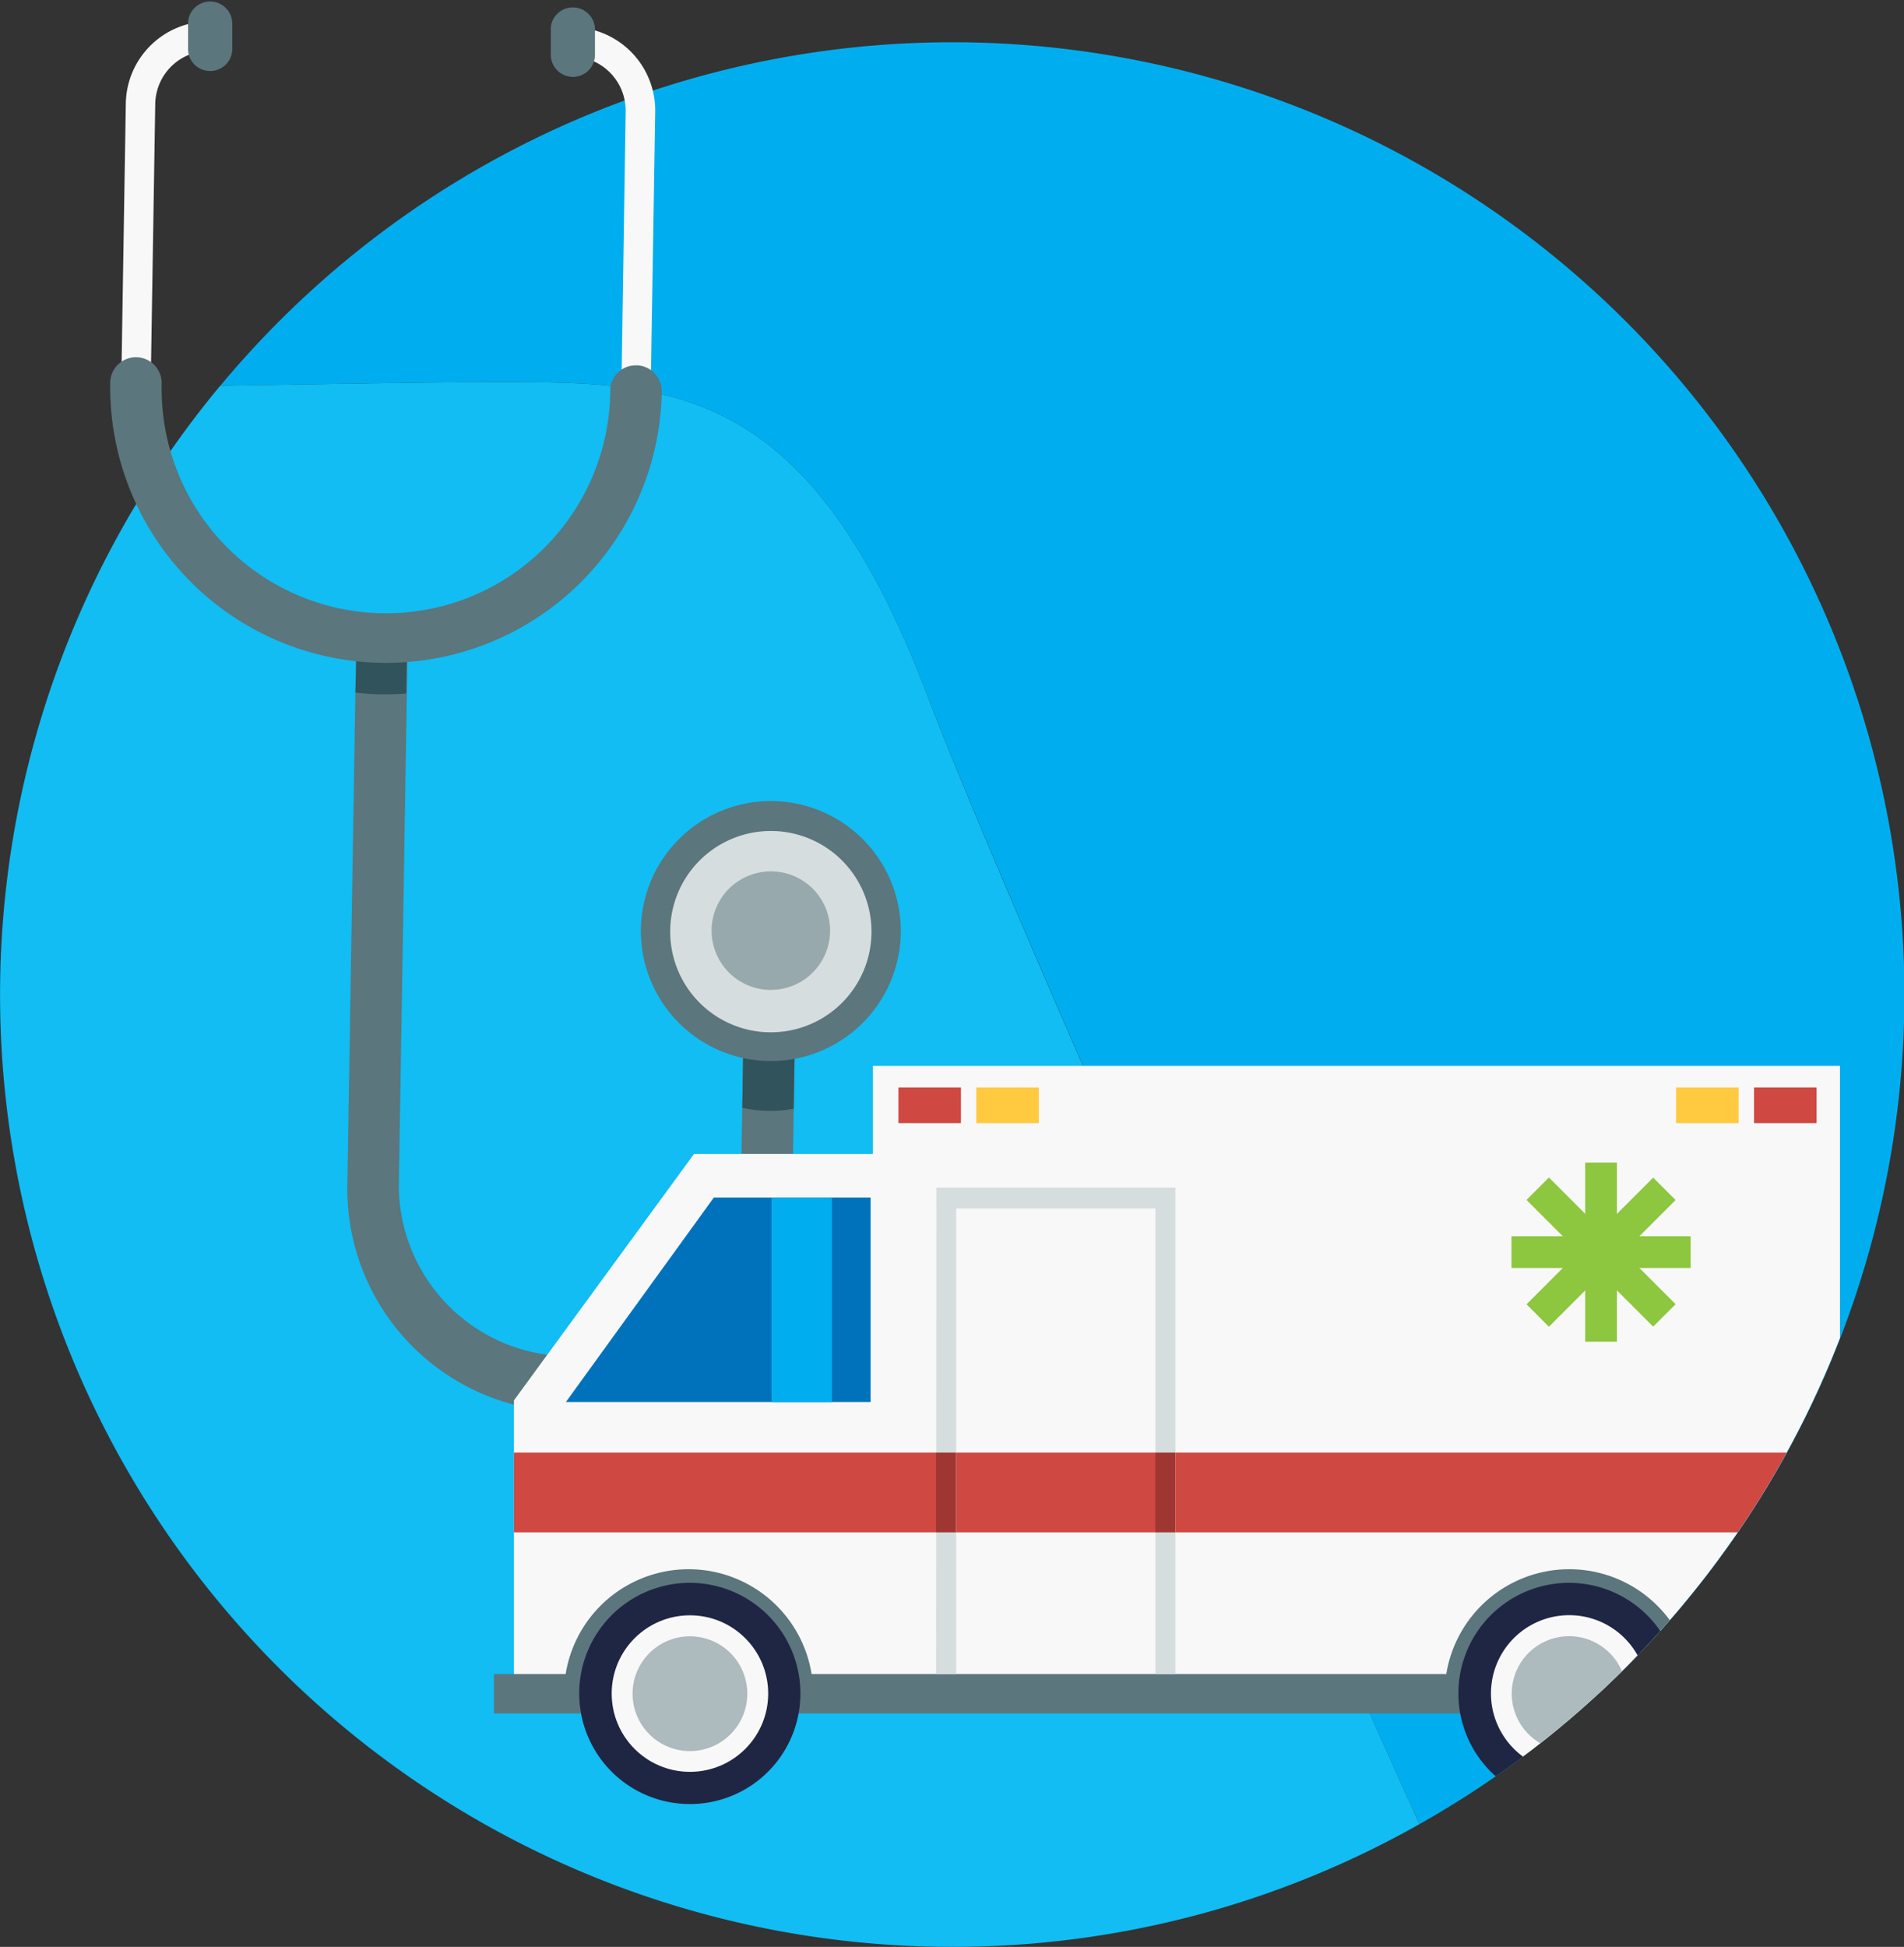 <?xml version="1.0" encoding="UTF-8"?>
<svg xmlns="http://www.w3.org/2000/svg" xmlns:xlink="http://www.w3.org/1999/xlink" id="Layer_1" data-name="Layer 1" viewBox="0 0 151.34 154.72"><rect x="0" y="0" width="151.34" height="154.72" fill="#333333" stroke="none"/><defs><clipPath id="clip-path" transform="translate(-15.49 -11.96)"><circle cx="91.16" cy="91.01" r="75.67" fill="none"/></clipPath></defs><g id="Healthcare"><g id="Healthcare-3"><g id="Group_49" data-name="Group 49"><path d="M89.13,67.05c5.21,13.68,23.55,55.05,39.18,89.88A75.67,75.67,0,1,0,33,42.62c9.64-.17,17.65-.29,21.46-.29C68.4,42.33,79.56,41.93,89.13,67.05Z" transform="translate(-15.49 -11.96)" fill="#00aeef"/><path d="M91.16,166.68a75.29,75.29,0,0,0,37.15-9.75c-15.63-34.83-34-76.2-39.18-89.88C79.56,41.93,68.4,42.33,54.45,42.33c-3.81,0-11.82.12-21.46.29A75.67,75.67,0,0,0,91.16,166.68Z" transform="translate(-15.49 -11.96)" fill="#11bdf2"/><g id="Group_14" data-name="Group 14"><g id="Group_4" data-name="Group 4"><path id="Path_42" data-name="Path 42" d="M60.5,124.16a17.72,17.72,0,0,1-17.4-18l.7-42.91a2,2,0,0,1,4.09.06l-.7,42.91a13.6,13.6,0,0,0,27.19.44l.26-16a2,2,0,1,1,4.09.07h0l-.26,16A17.7,17.7,0,0,1,60.5,124.16Z" transform="translate(-15.49 -11.96)" fill="#5b767c"/></g><path id="Path_43" data-name="Path 43" d="M45.78,67.14c.69,0,1.37,0,2-.07l.06-3.73a2.43,2.43,0,0,0,0-.38,16.38,16.38,0,0,1-4-.07,2.58,2.58,0,0,0,0,.38L43.74,67A19.59,19.59,0,0,0,45.78,67.14Z" transform="translate(-15.49 -11.96)" fill="#31545c"/><g id="Group_8" data-name="Group 8"><path id="Path_44" data-name="Path 44" d="M76.72,88.67a2,2,0,0,0-2.08,2L74.49,100a10.25,10.25,0,0,0,4.09.07l.15-9.28A2,2,0,0,0,76.72,88.67Z" transform="translate(-15.49 -11.96)" fill="#31545c"/><g id="Group_5" data-name="Group 5"><path id="Path_45" data-name="Path 45" d="M85.92,86.1a9.16,9.16,0,1,1-9-9.31,9.16,9.16,0,0,1,9,9.31Z" transform="translate(-15.49 -11.96)" fill="#d6ddde"/></g><g id="Group_6" data-name="Group 6"><path id="Path_46" data-name="Path 46" d="M81.47,86a4.71,4.71,0,1,1-4.63-4.79A4.7,4.7,0,0,1,81.47,86Z" transform="translate(-15.49 -11.96)" fill="#98a9ad"/></g><g id="Group_7" data-name="Group 7"><path id="Path_47" data-name="Path 47" d="M76.6,96.28A10.33,10.33,0,1,1,87.09,86.12h0A10.34,10.34,0,0,1,76.6,96.28ZM76.9,78a8,8,0,1,0,7.86,8.12A8,8,0,0,0,76.9,78Z" transform="translate(-15.49 -11.96)" fill="#5b767c"/></g></g><g id="Group_13" data-name="Group 13"><g id="Group_9" data-name="Group 9"><path id="Path_48" data-name="Path 48" d="M32.2,14.82" transform="translate(-15.49 -11.96)" fill="#d6ddde"/></g><path id="Path_49" data-name="Path 49" d="M61.06,14.12a1.17,1.17,0,0,0-1.19,1.15h0A1.18,1.18,0,0,0,61,16.46h0a4.29,4.29,0,0,1,4.22,4.35L64.88,43a18.71,18.71,0,0,1-37.41-.6l.36-22.21A4.29,4.29,0,0,1,32.19,16a1.17,1.17,0,0,0,1.19-1.15h0a1.17,1.17,0,0,0-1.15-1.19h0a6.63,6.63,0,0,0-6.74,6.52l-.36,22.21a21,21,0,0,0,42.08.88,1.41,1.41,0,0,0,0-.2l.36-22.21A6.63,6.63,0,0,0,61.06,14.12Z" transform="translate(-15.49 -11.96)" fill="#f8f8f8"/><path id="Path_50" data-name="Path 50" d="M66.08,41A2,2,0,0,0,64,43h0a17.83,17.83,0,1,1-35.66-.26c0-.11,0-.21,0-.31a2,2,0,1,0-4.09-.07,21.92,21.92,0,0,0,43.84.71,2.06,2.06,0,0,0-2-2.08Z" transform="translate(-15.49 -11.96)" fill="#5b767c"/><g id="Group_10" data-name="Group 10"><path id="Path_51" data-name="Path 51" d="M61,15.29" transform="translate(-15.49 -11.96)" fill="#d6ddde"/></g><g id="Group_11" data-name="Group 11"><path id="Path_52" data-name="Path 52" d="M61,18.07a1.76,1.76,0,0,1-1.73-1.78l0-2.14a1.76,1.76,0,0,1,3.51.06l0,2.13A1.75,1.75,0,0,1,61,18.07Z" transform="translate(-15.49 -11.96)" fill="#5b767c"/></g><g id="Group_12" data-name="Group 12"><path id="Path_53" data-name="Path 53" d="M32.16,17.6a1.74,1.74,0,0,1-1.72-1.78h0l0-2.14a1.76,1.76,0,0,1,3.51.06l0,2.14A1.74,1.74,0,0,1,32.16,17.6Z" transform="translate(-15.49 -11.96)" fill="#5b767c"/></g></g></g><g id="Group_48" data-name="Group 48"><g clip-path="url(#clip-path)"><g id="Group_47" data-name="Group 47"><g id="Group_46" data-name="Group 46"><g id="Group_35" data-name="Group 35"><g id="Group_15" data-name="Group 15"><path id="Path_54" data-name="Path 54" d="M70.65,103.67H84.87v-7h76.87v49.94H56.34V123.25Z" transform="translate(-15.49 -11.96)" fill="#f8f8f8"/></g><g id="Group_17" data-name="Group 17"><g id="Group_16" data-name="Group 16"><path id="Path_55" data-name="Path 55" d="M54.75,148.13h8.78v-1.58a6.73,6.73,0,1,1,13.45,0h0v1.58h56.5v-1.58a6.73,6.73,0,1,1,13.45,0h0v1.58h16.4V145H150a9.9,9.9,0,0,0-19.55,0H80a9.9,9.9,0,0,0-19.55,0H54.75Z" transform="translate(-15.49 -11.96)" fill="#5b767c"/></g></g><g id="Group_21" data-name="Group 21"><g id="Group_18" data-name="Group 18"><path id="Path_56" data-name="Path 56" d="M133,146.55a7.19,7.19,0,1,0,7.19-7.2h0A7.19,7.19,0,0,0,133,146.55Z" transform="translate(-15.49 -11.96)" fill="#31545c"/><path id="Path_57" data-name="Path 57" d="M140.21,155.33a8.79,8.79,0,1,1,8.78-8.79h0A8.8,8.8,0,0,1,140.21,155.33Zm0-14.39a5.6,5.6,0,1,0,5.6,5.6A5.6,5.6,0,0,0,140.21,140.94Z" transform="translate(-15.49 -11.96)" fill="#1f2643"/></g><g id="Group_19" data-name="Group 19"><path id="Path_58" data-name="Path 58" d="M134,146.55a6.22,6.22,0,1,0,6.22-6.23,6.22,6.22,0,0,0-6.22,6.23Z" transform="translate(-15.49 -11.96)" fill="#f8f8f8"/></g><g id="Group_20" data-name="Group 20"><path id="Path_59" data-name="Path 59" d="M135.65,146.55a4.56,4.56,0,1,0,4.56-4.56,4.56,4.56,0,0,0-4.56,4.56Z" transform="translate(-15.49 -11.96)" fill="#adbabe"/></g></g><g id="Group_25" data-name="Group 25"><g id="Group_22" data-name="Group 22"><path id="Path_60" data-name="Path 60" d="M63.14,146.55a7.19,7.19,0,1,0,7.19-7.2h0A7.19,7.19,0,0,0,63.14,146.55Z" transform="translate(-15.49 -11.96)" fill="#31545c"/><path id="Path_61" data-name="Path 61" d="M70.33,155.33a8.79,8.79,0,1,1,8.78-8.78A8.78,8.78,0,0,1,70.33,155.33Zm0-14.39a5.6,5.6,0,1,0,5.6,5.6A5.6,5.6,0,0,0,70.33,140.94Z" transform="translate(-15.49 -11.96)" fill="#1f2643"/></g><g id="Group_23" data-name="Group 23"><circle id="Ellipse_3" data-name="Ellipse 3" cx="54.84" cy="134.59" r="6.22" fill="#f8f8f8"/></g><g id="Group_24" data-name="Group 24"><path id="Path_62" data-name="Path 62" d="M65.77,146.55A4.56,4.56,0,1,0,70.33,142a4.56,4.56,0,0,0-4.56,4.56Z" transform="translate(-15.49 -11.96)" fill="#adbabe"/></g></g><g id="Group_26" data-name="Group 26"><path id="Path_63" data-name="Path 63" d="M84.69,107.13H72.23L60.47,123.38H84.69Z" transform="translate(-15.49 -11.96)" fill="#0072bc"/></g><g id="Group_27" data-name="Group 27"><rect id="Rectangle_9" data-name="Rectangle 9" x="40.85" y="115.44" width="105.4" height="6.34" fill="#cf4841"/></g><g id="Group_30" data-name="Group 30"><g id="Group_28" data-name="Group 28"><rect id="Rectangle_10" data-name="Rectangle 10" x="71.41" y="86.42" width="4.97" height="2.84" fill="#cf4841"/></g><g id="Group_29" data-name="Group 29"><rect id="Rectangle_11" data-name="Rectangle 11" x="77.6" y="86.42" width="4.97" height="2.84" fill="#ffca40"/></g></g><g id="Group_33" data-name="Group 33"><g id="Group_31" data-name="Group 31"><rect id="Rectangle_12" data-name="Rectangle 12" x="139.42" y="86.42" width="4.97" height="2.84" fill="#cf4841"/></g><g id="Group_32" data-name="Group 32"><rect id="Rectangle_13" data-name="Rectangle 13" x="133.22" y="86.42" width="4.97" height="2.84" fill="#ffca40"/></g></g><g id="Group_34" data-name="Group 34"><rect id="Rectangle_14" data-name="Rectangle 14" x="61.33" y="95.17" width="4.8" height="16.25" fill="#00aeef"/></g></g><g id="Group_37" data-name="Group 37"><g id="Group_36" data-name="Group 36"><path id="Path_64" data-name="Path 64" d="M89.9,145h1.59v-37h15.84v37h1.59V106.34h-19Z" transform="translate(-15.49 -11.96)" fill="#d6ddde"/></g></g><g id="Group_40" data-name="Group 40"><g id="Group_38" data-name="Group 38"><rect id="Rectangle_15" data-name="Rectangle 15" x="91.83" y="115.44" width="1.59" height="6.34" fill="#a03631"/></g><g id="Group_39" data-name="Group 39"><rect id="Rectangle_16" data-name="Rectangle 16" x="74.4" y="115.44" width="1.59" height="6.34" fill="#a03631"/></g></g><g id="Group_45" data-name="Group 45"><g id="Group_41" data-name="Group 41"><rect id="Rectangle_17" data-name="Rectangle 17" x="126" y="92.39" width="2.52" height="14.24" fill="#8dc63f"/></g><g id="Group_42" data-name="Group 42"><rect id="Rectangle_18" data-name="Rectangle 18" x="141.49" y="104.35" width="2.52" height="14.24" transform="translate(-52.5 121.62) rotate(-45)" fill="#8dc63f"/></g><g id="Group_43" data-name="Group 43"><rect id="Rectangle_19" data-name="Rectangle 19" x="120.14" y="98.25" width="14.24" height="2.52" fill="#8dc63f"/></g><g id="Group_44" data-name="Group 44"><rect id="Rectangle_20" data-name="Rectangle 20" x="135.63" y="110.21" width="14.24" height="2.52" transform="translate(-52.5 121.63) rotate(-45)" fill="#8dc63f"/></g></g></g></g></g></g></g></g></g></svg>